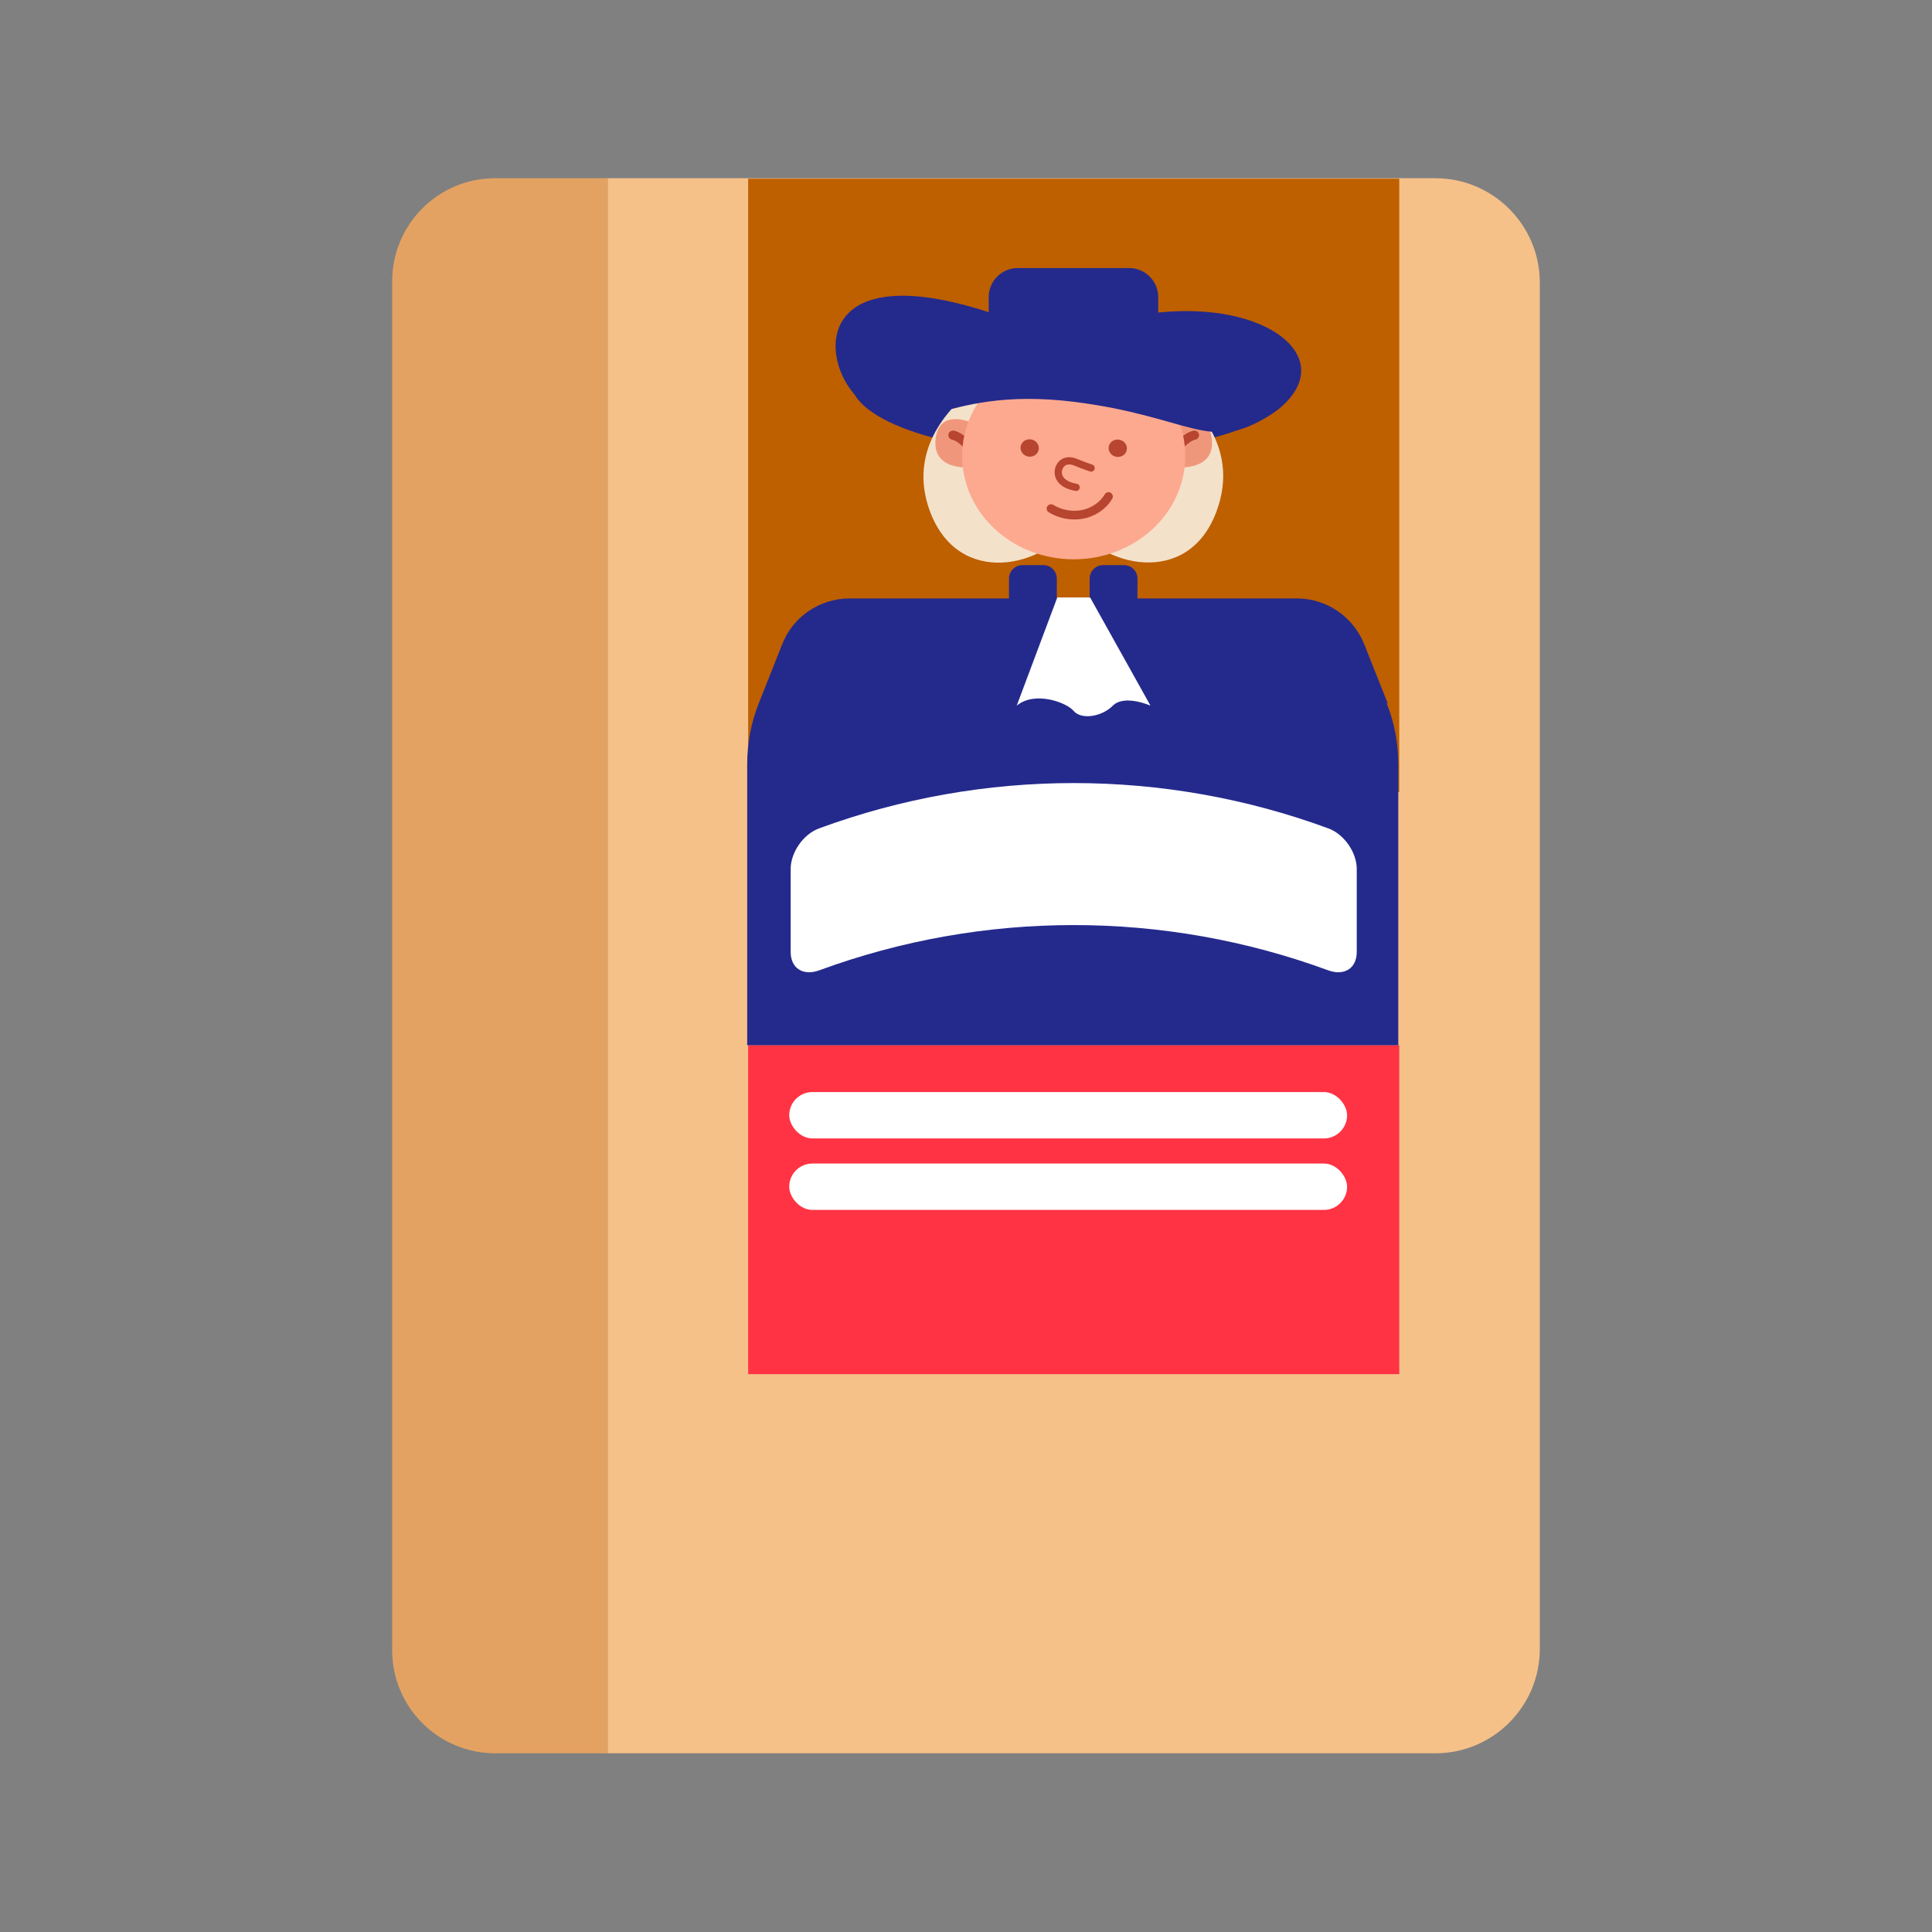 <?xml version="1.0" encoding="UTF-8"?><svg id="b" xmlns="http://www.w3.org/2000/svg" width="40" height="40" viewBox="0 0 40 40"><rect x="0" y="0" width="40" height="40" fill="#808080" stroke="none"/><path d="M14.74,3.7h17.14v32.61H14.74c-1.19,0-2.16-.97-2.16-2.16V5.86c0-1.19.97-2.16,2.16-2.16Z" transform="translate(44.46 40) rotate(180)" fill="#f5c189"/><path d="M8.12,3.7h2.33c1.17,0,2.13.95,2.13,2.13v28.35c0,1.17-.95,2.13-2.13,2.13h-2.33V3.7h0Z" transform="translate(20.7 40) rotate(180)" fill="#e4a262"/><rect x="15.49" y="3.7" width="13.48" height="12.7" fill="#be5f00"/><rect x="15.49" y="21.64" width="13.48" height="6.81" fill="#ff3343"/><path d="M23.98,6.48v-.33c0-.33-.27-.6-.6-.6h-2.31c-.33,0-.6.27-.6.6v.33c-1.68.23-2.86.77-2.86,1.4,0,.84,2.06,1.52,4.61,1.52s4.61-.68,4.61-1.52c0-.63-1.18-1.18-2.86-1.4Z" fill="#242a8c"/><path d="M22.25,7.19c-1.04,0-3.73,1.31-3.01,3.36.59,1.66,2.44,1.18,2.98.26.54.91,2.4,1.4,2.98-.26.73-2.06-1.93-3.36-2.96-3.36Z" fill="#f4e1ca"/><path d="M20.19,9.67s-.89.13-.82-.57.82-.32.82-.32v.89Z" fill="#f0977b"/><path d="M19.73,9.01s.19.02.42.35" fill="none" stroke="#b7452f" stroke-linecap="round" stroke-linejoin="round" stroke-width=".19"/><path d="M24.27,9.67s.89.13.82-.57-.82-.32-.82-.32v.89Z" fill="#f0977b"/><path d="M24.73,9.01s-.19.02-.42.35" fill="none" stroke="#b7452f" stroke-linecap="round" stroke-linejoin="round" stroke-width=".19"/><ellipse cx="22.23" cy="9.44" rx="2.31" ry="2.14" fill="#fda98f"/><path d="M22.95,10.28c-.11.19-.32.33-.54.37s-.45,0-.65-.12" fill="none" stroke="#b7452f" stroke-linecap="round" stroke-linejoin="round" stroke-width=".18"/><path d="M22.59,9.69s-.18-.06-.32-.12-.28-.03-.34.11,0,.35.35.41" fill="none" stroke="#b7452f" stroke-linecap="round" stroke-linejoin="round" stroke-width=".15"/><ellipse cx="21.32" cy="9.28" rx=".18" ry=".19" transform="translate(8.63 28.76) rotate(-80.45)" fill="#b7452f"/><ellipse cx="23.15" cy="9.28" rx=".18" ry=".19" transform="translate(10.15 30.57) rotate(-80.45)" fill="#b7452f"/><path d="M28.73,14.56l-.48-1.21c-.23-.58-.78-.96-1.4-.96h-3.3v-.41c0-.15-.12-.28-.28-.28h-.43c-.15,0-.28.12-.28.28v.41h-.68v-.41c0-.15-.12-.28-.28-.28h-.43c-.15,0-.28.12-.28.28v.41h-3.3c-.62,0-1.18.38-1.4.96l-.48,1.21c-.16.4-.24.83-.24,1.26v5.82h13.48v-5.82c0-.43-.08-.86-.24-1.26Z" fill="#242a8c"/><path d="M21.05,14.61l.84-2.24h.68l1.25,2.24s-.54-.24-.78,0-.66.29-.81.11-.81-.42-1.18-.11Z" fill="#fff"/><path d="M17.77,8.25c-.84-.82-.89-2.96,2.72-1.78,1.05.34.76.28,3.5,0,2.45-.25,3.88,1.13,2.26,2.15-1.21.76-1.62,0-4.01-.3-2.89-.36-3.34,1.03-4.46-.07Z" fill="#242a8c"/><path d="M27.5,20.09c-3.4-1.25-7.14-1.25-10.54,0-.33.12-.59-.04-.59-.38v-1.72c0-.34.26-.72.59-.84,3.4-1.25,7.14-1.25,10.54,0,.33.12.59.5.59.84v1.72c0,.34-.26.5-.59.38Z" fill="#fff"/><rect x="16.34" y="22.61" width="11.55" height=".96" rx=".48" ry=".48" fill="#fff"/><rect x="16.34" y="24.09" width="11.55" height=".96" rx=".48" ry=".48" fill="#fff"/></svg>